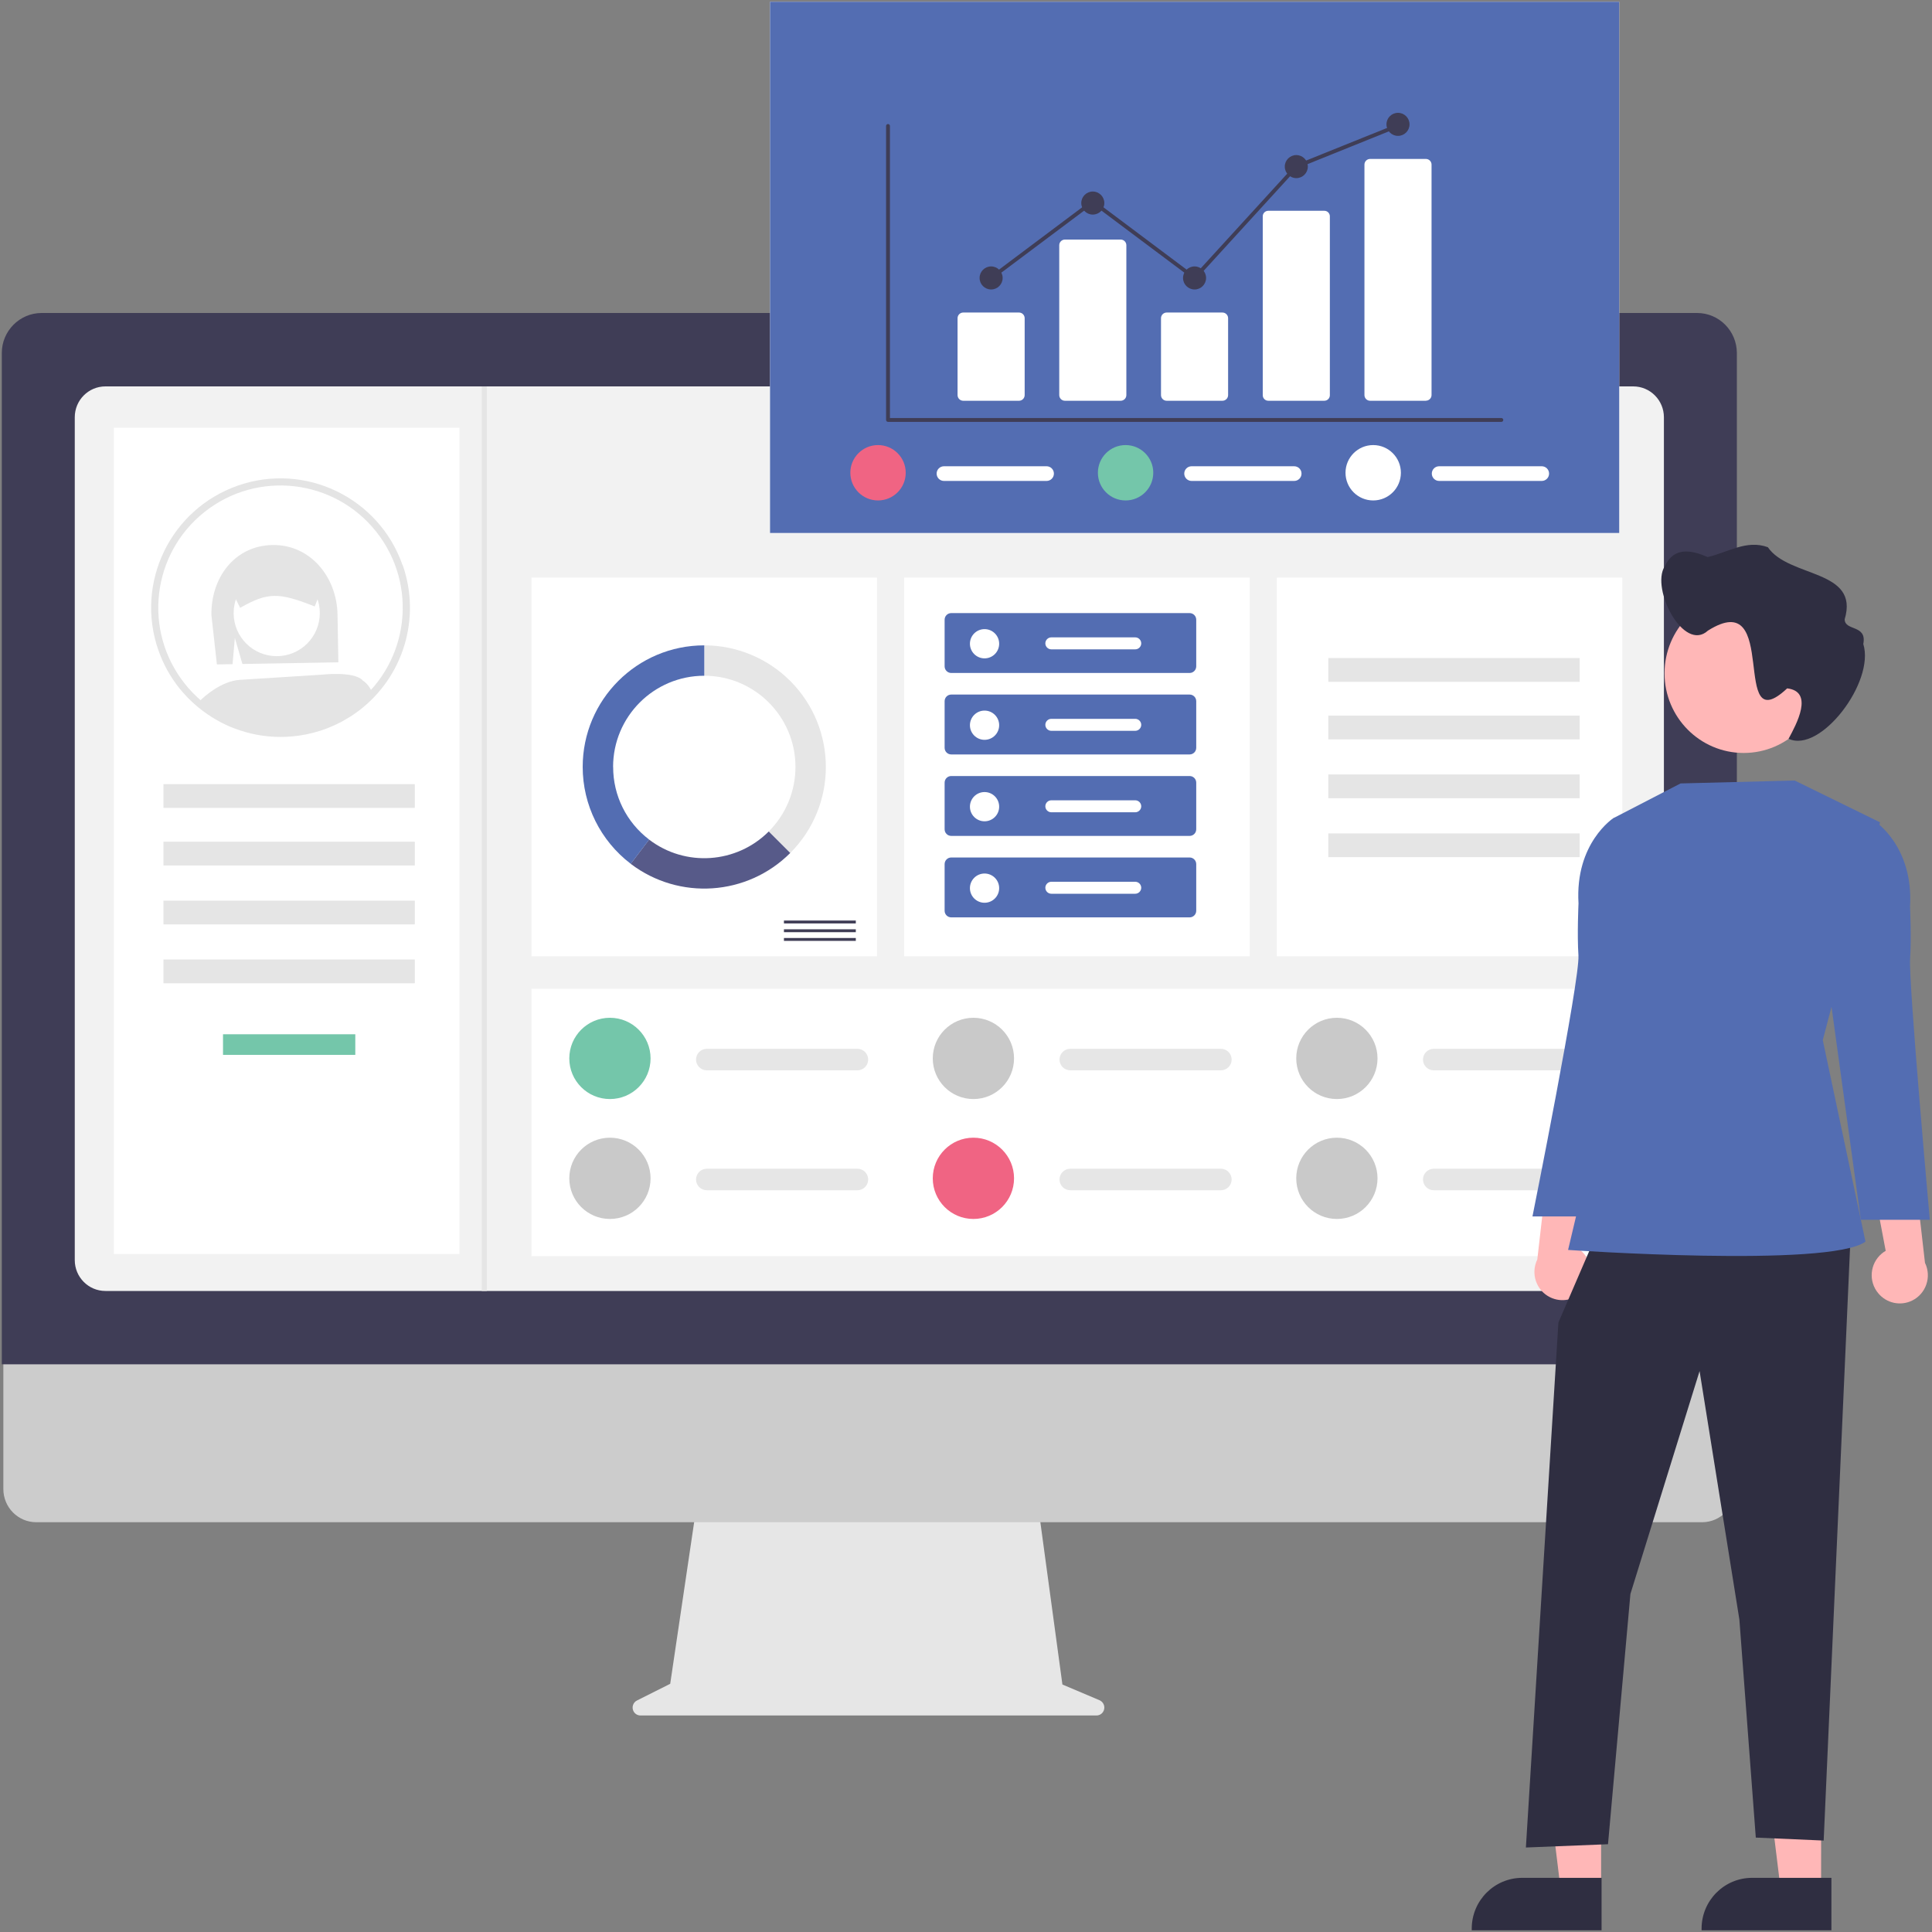 <?xml version="1.0" encoding="UTF-8"?>
<svg id="Layer_1" data-name="Layer 1" xmlns="http://www.w3.org/2000/svg" viewBox="0 0 300 300">
  <rect x="0" y="0" width="300" height="300" fill="#808080" stroke="none"/>
  <defs>
    <style>
      .cls-1 {
        fill: #f2f2f2;
      }

      .cls-2 {
        fill: #f06483;
      }

      .cls-3 {
        fill: #e6e6e6;
      }

      .cls-4 {
        fill: #fff;
      }

      .cls-5 {
        fill: #ffb7b7;
      }

      .cls-6 {
        fill: #e5e5e5;
      }

      .cls-7 {
        fill: #e4e4e4;
      }

      .cls-8 {
        fill: #ccc;
      }

      .cls-9 {
        fill: #c9c9c9;
      }

      .cls-10 {
        fill: #3f3d56;
      }

      .cls-11 {
        fill: #536db2;
      }

      .cls-12 {
        fill: #575a89;
      }

      .cls-13 {
        fill: #2f2e41;
      }

      .cls-14 {
        fill: #74c6aa;
      }
    </style>
  </defs>
  <g>
    <path class="cls-3" d="m170.73,264.01l-5.76-2.44-3.95-29.07h-52.66l-4.29,28.96-5.16,2.59c-.6.3-.85,1.04-.55,1.65.21.42.63.68,1.1.68h70.8c.68,0,1.22-.55,1.22-1.23,0-.5-.3-.94-.75-1.14Z"/>
    <path class="cls-8" d="m264.31,236.37H5.63c-2.83,0-5.11-2.31-5.11-5.16v-36.7h268.91v36.7c0,2.84-2.29,5.15-5.11,5.16Z"/>
    <path class="cls-10" d="m269.7,211.85H.28V54.82c0-3.43,2.77-6.21,6.18-6.22h257.06c3.41,0,6.17,2.78,6.18,6.22v157.04Z"/>
    <path class="cls-1" d="m253.6,200.46H16.37c-2.63,0-4.76-2.15-4.76-4.79V64.79c0-2.65,2.13-4.79,4.76-4.79h237.24c2.63,0,4.76,2.15,4.76,4.79v130.87c0,2.65-2.13,4.79-4.76,4.79Z"/>
    <path class="cls-4" d="m71.34,194.72H17.69V66.42h53.65v128.3Z"/>
    <rect class="cls-6" x="25.38" y="121.76" width="39.03" height="3.69"/>
    <rect class="cls-6" x="25.38" y="130.7" width="39.03" height="3.69"/>
    <rect class="cls-6" x="25.38" y="139.85" width="39.03" height="3.69"/>
    <rect class="cls-6" x="25.38" y="148.99" width="39.03" height="3.69"/>
    <rect class="cls-14" x="34.63" y="160.6" width="20.54" height="3.2"/>
    <rect class="cls-6" x="74.8" y="60" width=".79" height="140.46"/>
  </g>
  <path class="cls-4" d="m251.43,82.76H119.57V.27h131.86v82.49Z"/>
  <path class="cls-11" d="m251.43,82.76H119.57V.27h131.86v82.49Z"/>
  <path class="cls-10" d="m233.12,65.51h-95.23c-.16,0-.3-.13-.3-.3V19.56c0-.16.13-.3.3-.3.16,0,.3.13.3.3v45.35h94.94c.16,0,.3.13.3.3,0,.16-.13.3-.3.3h0Z"/>
  <path class="cls-4" d="m158.23,62.23h-8.66c-.49,0-.88-.4-.88-.88v-11.94c0-.49.4-.88.88-.88h8.66c.49,0,.88.4.88.88v11.94c0,.49-.4.88-.88.88Z"/>
  <path class="cls-4" d="m174.02,62.23h-8.66c-.49,0-.88-.4-.88-.88v-23.27c0-.49.4-.88.88-.88h8.66c.49,0,.88.4.88.88v23.27c0,.49-.4.88-.88.88Z"/>
  <path class="cls-4" d="m189.82,62.23h-8.66c-.49,0-.88-.4-.88-.88v-11.94c0-.49.4-.88.88-.88h8.66c.49,0,.88.4.88.88v11.94c0,.49-.4.88-.88.88Z"/>
  <path class="cls-4" d="m205.62,62.23h-8.66c-.48.01-.87-.37-.88-.84v-27.82c.01-.48.41-.85.88-.84h8.66c.48-.01.87.37.88.84v27.82c-.01.48-.41.85-.88.84Z"/>
  <path class="cls-4" d="m221.41,62.23h-8.66c-.49,0-.88-.4-.88-.88V25.56c0-.49.4-.88.88-.88h8.66c.49,0,.88.4.88.88v35.78c0,.49-.4.88-.88.88Z"/>
  <circle class="cls-10" cx="153.9" cy="43.16" r="1.79"/>
  <circle class="cls-10" cx="169.69" cy="31.53" r="1.79"/>
  <circle class="cls-10" cx="185.49" cy="43.16" r="1.79"/>
  <circle class="cls-10" cx="201.29" cy="25.87" r="1.79"/>
  <circle class="cls-10" cx="217.08" cy="19.31" r="1.79"/>
  <polygon class="cls-10" points="185.53 43.56 169.69 31.7 154.08 43.39 153.72 42.92 169.69 30.95 185.45 42.76 201.11 25.62 201.17 25.59 216.97 19.23 217.19 19.78 201.46 26.12 185.53 43.56"/>
  <path class="cls-4" d="m136.18,148.49h-53.65v-58.8h53.65v58.8Z"/>
  <path class="cls-4" d="m251.91,195.05H82.53v-41.51h169.37v41.51Z"/>
  <path class="cls-4" d="m194.05,148.49h-53.65v-58.8h53.65v58.8Z"/>
  <path class="cls-4" d="m251.91,148.49h-53.65v-58.8h53.65v58.8Z"/>
  <rect class="cls-6" x="206.26" y="102.18" width="39.03" height="3.69"/>
  <rect class="cls-6" x="206.26" y="111.12" width="39.03" height="3.69"/>
  <rect class="cls-6" x="206.26" y="120.26" width="39.03" height="3.69"/>
  <rect class="cls-6" x="206.26" y="129.41" width="39.03" height="3.69"/>
  <rect class="cls-10" x="121.73" y="142.94" width="11.16" height=".45"/>
  <rect class="cls-10" x="121.73" y="144.3" width="11.16" height=".45"/>
  <rect class="cls-10" x="121.73" y="145.65" width="11.16" height=".45"/>
  <path class="cls-3" d="m109.36,100.21v4.72c7.82,0,14.16,6.34,14.16,14.16,0,3.76-1.49,7.36-4.15,10.02l3.34,3.34c7.37-7.37,7.37-19.33,0-26.71-3.54-3.54-8.34-5.53-13.35-5.53Z"/>
  <path class="cls-12" d="m122.71,132.45l-3.34-3.34c-5.01,5.01-12.95,5.55-18.58,1.26l-2.86,3.76c7.52,5.71,18.1,5,24.78-1.68Z"/>
  <path class="cls-11" d="m95.2,119.09c0-7.82,6.34-14.16,14.16-14.16h0v-4.72c-10.43,0-18.88,8.45-18.88,18.88,0,5.9,2.76,11.46,7.46,15.04l2.86-3.76c-3.53-2.68-5.6-6.85-5.59-11.28Z"/>
  <path class="cls-11" d="m147.71,95.2c-.57,0-1.03.46-1.03,1.03v7.24c0,.57.46,1.03,1.03,1.03h37.01c.57,0,1.03-.46,1.03-1.03v-7.24c0-.57-.46-1.03-1.03-1.03h-37.01Z"/>
  <circle class="cls-4" cx="152.88" cy="99.96" r="2.27"/>
  <path class="cls-4" d="m163.25,98.97c-.51,0-.93.42-.93.93s.42.93.93.93h13.03c.51,0,.93-.42.93-.93s-.42-.93-.93-.93h-13.03Z"/>
  <path class="cls-11" d="m147.71,107.85c-.57,0-1.03.46-1.03,1.03v7.24c0,.57.46,1.03,1.03,1.03h37.01c.57,0,1.03-.46,1.03-1.03v-7.24c0-.57-.46-1.03-1.03-1.03h-37.01Z"/>
  <circle class="cls-4" cx="152.88" cy="112.61" r="2.27"/>
  <path class="cls-4" d="m163.25,111.62c-.51,0-.93.42-.93.93s.42.93.93.93h13.03c.51,0,.93-.42.93-.93s-.42-.93-.93-.93h-13.03Z"/>
  <path class="cls-11" d="m147.71,120.5c-.57,0-1.03.46-1.03,1.03v7.24c0,.57.46,1.03,1.03,1.03h37.01c.57,0,1.03-.46,1.03-1.03v-7.24c0-.57-.46-1.03-1.03-1.03h-37.01Z"/>
  <circle class="cls-4" cx="152.88" cy="125.26" r="2.27"/>
  <path class="cls-4" d="m163.25,124.27c-.51,0-.93.42-.93.93s.42.93.93.93h13.03c.51,0,.93-.42.93-.93s-.42-.93-.93-.93h-13.03Z"/>
  <path class="cls-11" d="m147.71,133.15c-.57,0-1.03.46-1.03,1.03v7.24c0,.57.46,1.03,1.03,1.03h37.01c.57,0,1.03-.46,1.03-1.03v-7.24c0-.57-.46-1.03-1.03-1.03h-37.01Z"/>
  <circle class="cls-4" cx="152.88" cy="137.91" r="2.27"/>
  <path class="cls-4" d="m163.25,136.92c-.51,0-.93.42-.93.93s.42.93.93.93h13.03c.51,0,.93-.42.93-.93s-.42-.93-.93-.93h-13.03Z"/>
  <path class="cls-3" d="m109.75,162.86c-.92,0-1.67.75-1.67,1.67s.75,1.67,1.67,1.67h23.39c.92,0,1.67-.75,1.67-1.67s-.75-1.67-1.67-1.67h-23.39Z"/>
  <circle class="cls-14" cx="94.71" cy="164.35" r="6.31"/>
  <path class="cls-3" d="m166.19,162.86c-.92,0-1.67.75-1.67,1.67s.75,1.67,1.67,1.67h23.39c.92,0,1.67-.75,1.67-1.67s-.75-1.67-1.67-1.67h-23.39Z"/>
  <circle class="cls-9" cx="151.15" cy="164.35" r="6.31"/>
  <path class="cls-3" d="m222.63,162.86c-.92,0-1.67.75-1.67,1.67s.75,1.67,1.67,1.67h23.39c.92,0,1.67-.75,1.67-1.67s-.75-1.67-1.67-1.67h-23.39Z"/>
  <circle class="cls-9" cx="207.59" cy="164.35" r="6.31"/>
  <path class="cls-4" d="m146.58,72.4c-.63,0-1.14.51-1.14,1.14s.51,1.14,1.14,1.14h15.93c.63,0,1.14-.51,1.14-1.14s-.51-1.14-1.14-1.14h-15.93Z"/>
  <circle class="cls-2" cx="136.34" cy="73.41" r="4.3"/>
  <path class="cls-4" d="m185.03,72.4c-.63,0-1.14.51-1.14,1.14s.51,1.14,1.14,1.14h15.93c.63,0,1.14-.51,1.14-1.14s-.51-1.14-1.14-1.14h-15.93Z"/>
  <circle class="cls-14" cx="174.78" cy="73.41" r="4.3"/>
  <path class="cls-4" d="m223.47,72.4c-.63,0-1.14.51-1.14,1.14s.51,1.14,1.14,1.14h15.93c.63,0,1.14-.51,1.14-1.14s-.51-1.14-1.14-1.14h-15.93Z"/>
  <circle class="cls-4" cx="213.23" cy="73.41" r="4.3"/>
  <path class="cls-3" d="m109.75,181.48c-.92,0-1.67.75-1.67,1.67s.75,1.67,1.67,1.67h23.39c.92,0,1.67-.75,1.67-1.67s-.75-1.67-1.67-1.67h-23.39Z"/>
  <circle class="cls-9" cx="94.71" cy="182.97" r="6.31"/>
  <path class="cls-3" d="m166.19,181.48c-.92,0-1.67.75-1.67,1.67s.75,1.67,1.67,1.67h23.39c.92,0,1.67-.75,1.67-1.67s-.75-1.67-1.67-1.67h-23.39Z"/>
  <circle class="cls-2" cx="151.15" cy="182.97" r="6.31"/>
  <path class="cls-3" d="m222.63,181.48c-.92,0-1.67.75-1.67,1.67s.75,1.67,1.67,1.67h23.39c.92,0,1.67-.75,1.67-1.67s-.75-1.67-1.67-1.67h-23.39Z"/>
  <circle class="cls-9" cx="207.59" cy="182.97" r="6.31"/>
  <g>
    <path class="cls-5" d="m245.97,200.3c1.54-1.84,1.3-4.59-.53-6.14-.2-.17-.4-.31-.63-.44l2.88-15.21-7.38,3.1-1.6,13.97c-1.06,2.17-.17,4.8,1.99,5.86,1.81.89,3.99.42,5.27-1.14Z"/>
    <polygon class="cls-5" points="282.78 293.64 276.53 293.64 273.56 269.38 282.79 269.38 282.78 293.64"/>
    <path class="cls-13" d="m284.38,299.74h-20.16v-.26c0-4.36,3.51-7.89,7.85-7.89h12.31s0,8.15,0,8.15Z"/>
    <polygon class="cls-5" points="248.62 293.64 242.37 293.64 239.4 269.38 248.62 269.38 248.62 293.64"/>
    <path class="cls-13" d="m248.69,299.74h-20.16v-.26c0-4.36,3.51-7.89,7.85-7.89h12.31s0,8.15,0,8.15Z"/>
    <polygon class="cls-13" points="248.11 191.18 241.99 205.36 236.94 286.88 249.69 286.37 253.17 247.51 263.91 212.9 270.09 251.48 272.64 285.34 283.18 285.8 287.39 191.18 248.11 191.18"/>
    <path class="cls-11" d="m278.69,121.2l-17.73.45-10.41,5.38-.57,39.67-6.49,27.39s40.57,2.81,46.18-1.29l-6.63-31.29,8.89-33.82-13.23-6.48Z"/>
    <path class="cls-11" d="m252.44,127.64l-1.89-.62s-6.01,3.88-5.44,13.26c0,0-.23,4.85-.01,8.08.25,3.71-7.14,40.53-7.14,40.53h10.71l4.59-33.35-.82-27.91Z"/>
    <path class="cls-5" d="m291.65,200.81c-1.54-1.84-1.3-4.59.53-6.14.2-.17.4-.31.63-.44l-2.88-15.21,7.38,3.1,1.6,13.97c1.06,2.17.17,4.8-1.99,5.86-1.81.89-3.99.42-5.27-1.14Z"/>
    <path class="cls-11" d="m289.26,128.16l1.89-.62s6.01,3.88,5.44,13.26c0,0,.23,4.85.01,8.08-.25,3.71,3.06,40.53,3.06,40.53h-10.71l-4.59-33.35,4.9-27.91Z"/>
    <path class="cls-5" d="m283.05,104.55c0,6.83-5.5,12.37-12.29,12.37-6.79,0-12.29-5.54-12.29-12.37s5.5-12.37,12.29-12.37h0c6.77-.02,12.28,5.49,12.29,12.31,0,.02,0,.04,0,.06Z"/>
    <path class="cls-13" d="m258.5,87.94c1.44-3.12,4.23-2.5,6.66-1.44,3.09-.69,6.02-2.75,9.35-1.53,3.28,4.79,14.27,3.38,11.93,11.19,0,1.87,3.5.78,2.89,3.84,1.85,5.89-6.69,17.06-11.6,14.71,1.21-2.24,3.99-7.32-.22-7.82-9.05,8.47-.93-16.12-12.3-8.97-3.76,3.46-8.91-6.5-6.72-9.97Z"/>
  </g>
  <g>
    <path class="cls-4" d="m62.51,87.76c-3.65-10.47-15.09-16.01-25.56-12.36-10.47,3.65-16.01,15.09-12.36,25.56.74,2.12,1.83,4.11,3.23,5.87.18.23.37.45.56.67.01.01.03.03.04.04.47.54.97,1.06,1.5,1.54.14.13.28.26.43.38.27.25.56.48.85.7.12.09.23.18.35.27.46.35.94.67,1.43.98h.02c.14.1.28.18.43.27.26.15.53.3.79.44l.17.09c.39.2.79.39,1.19.57.08.04.17.07.26.11,0,0,.01,0,.02,0,.19.08.38.15.58.23.64.24,1.29.45,1.95.63,1.69.45,3.43.68,5.18.68.64,0,1.27-.03,1.89-.09,1.42-.13,2.83-.42,4.2-.85,0,0,0,0,.01,0,.86-.27,1.7-.61,2.52-1,0,0,.01,0,.01,0,.18-.09.36-.18.54-.27.03-.01.06-.03.09-.04.14-.08.29-.15.43-.23.36-.2.71-.41,1.06-.63.1-.06.19-.12.29-.18.14-.09.27-.18.41-.28.18-.12.35-.25.53-.38.05-.04.11-.08.17-.12,6.93-5.26,9.68-14.38,6.82-22.59h0Z"/>
    <path class="cls-7" d="m36.47,99.06l1.17,4.04,14.9-.26-.13-7.4c-.1-5.86-4.24-10.91-10.1-10.81-5.86.1-9.58,5.06-9.48,10.91l.85,7.63,2.43-.04.36-4.07Z"/>
    <circle class="cls-4" cx="42.97" cy="95.2" r="6.69"/>
    <path class="cls-7" d="m56.28,105.63l-.15,2.81c-6.67,6.94-17.63,7.36-24.81.96-.15-.14-.31-.28-.45-.42.93-.92,3.49-3.2,6.33-3.41l12.81-.81s4.85-.57,6.29.86Z"/>
    <path class="cls-7" d="m50.29,90.5c0-.51-.17-1.01-.46-1.43-.03-.04-.06-.08-.09-.12-.5-.64-1.28-1.01-2.09-1l-4.81.09-4.8.08c-1.43.03-2.57,1.21-2.55,2.64l1.14,2.3.66,1.32.11-.06c4.16-2.34,5.86-2.37,11.36-.19l.11.04.44-1.12.99-2.53v-.02Z"/>
    <path class="cls-7" d="m57.8,107.52c-.39.49-.74.49-1.17.94-1.1,1.15-2.86,2.13-4.23,2.95l-.3-5.37,4.18-.4s.94.5,1.52,1.89Z"/>
    <path class="cls-7" d="m62.51,87.76c-3.65-10.47-15.09-16.01-25.56-12.36-10.47,3.65-16.01,15.09-12.36,25.56.74,2.12,1.83,4.11,3.23,5.87.18.23.37.45.56.67.01.01.03.03.04.04.47.54.97,1.06,1.5,1.54.14.13.28.26.43.38.27.25.56.48.85.7.12.09.23.18.35.27.46.35.94.67,1.43.98h.02c.14.1.28.18.43.27.26.15.53.3.79.44l.17.09c.39.2.79.39,1.19.57.08.04.17.07.26.11,0,0,.01,0,.02,0,.19.08.38.15.58.23.64.24,1.29.45,1.95.63,1.69.45,3.43.68,5.18.68.64,0,1.27-.03,1.89-.09,1.42-.13,2.83-.42,4.2-.85,0,0,0,0,.01,0,.86-.27,1.7-.61,2.52-1,0,0,.01,0,.01,0,.18-.09.36-.18.54-.27.03-.01.06-.03.09-.04.14-.08.29-.15.43-.23.36-.2.71-.41,1.06-.63.1-.06.19-.12.29-.18.14-.09.27-.18.41-.28.18-.12.35-.25.53-.38.05-.04.11-.08.17-.12,6.93-5.26,9.68-14.38,6.82-22.59h0Zm-7.48,21.71c-.12.09-.24.18-.36.27-.12.09-.24.18-.36.26-.1.08-.21.15-.32.22-.01,0-.02.01-.03.02-.08.05-.16.1-.24.15-.3.19-.6.37-.91.54-.03.02-.06.04-.1.05-.14.08-.27.15-.41.22-.02.01-.04.02-.06.03h-.02c-.17.1-.35.19-.53.27-.68.33-1.38.61-2.1.85-.09.03-.19.06-.28.09-1.29.41-2.62.68-3.97.81-.59.05-1.19.08-1.79.08-1.65,0-3.3-.21-4.9-.64-.82-.21-1.62-.49-2.4-.81-.04-.02-.08-.03-.12-.05-.04-.02-.08-.03-.12-.05-.04-.02-.08-.04-.13-.06-.34-.15-.67-.31-1-.48l-.16-.08c-.4-.21-.79-.43-1.18-.67-.11-.07-.23-.14-.34-.22-.03-.02-.05-.04-.08-.05-.26-.17-.51-.35-.76-.53-.17-.13-.34-.25-.5-.38-.28-.21-.54-.43-.8-.66-.14-.12-.27-.24-.4-.36-.51-.47-.99-.97-1.45-1.5-.15-.17-.3-.35-.44-.53-.03-.04-.06-.07-.09-.11-6.51-8.21-5.13-20.15,3.09-26.66,8.21-6.51,20.15-5.13,26.66,3.09,6.51,8.21,5.13,20.15-3.09,26.66-.1.08-.21.16-.31.24h0Z"/>
  </g>
</svg>